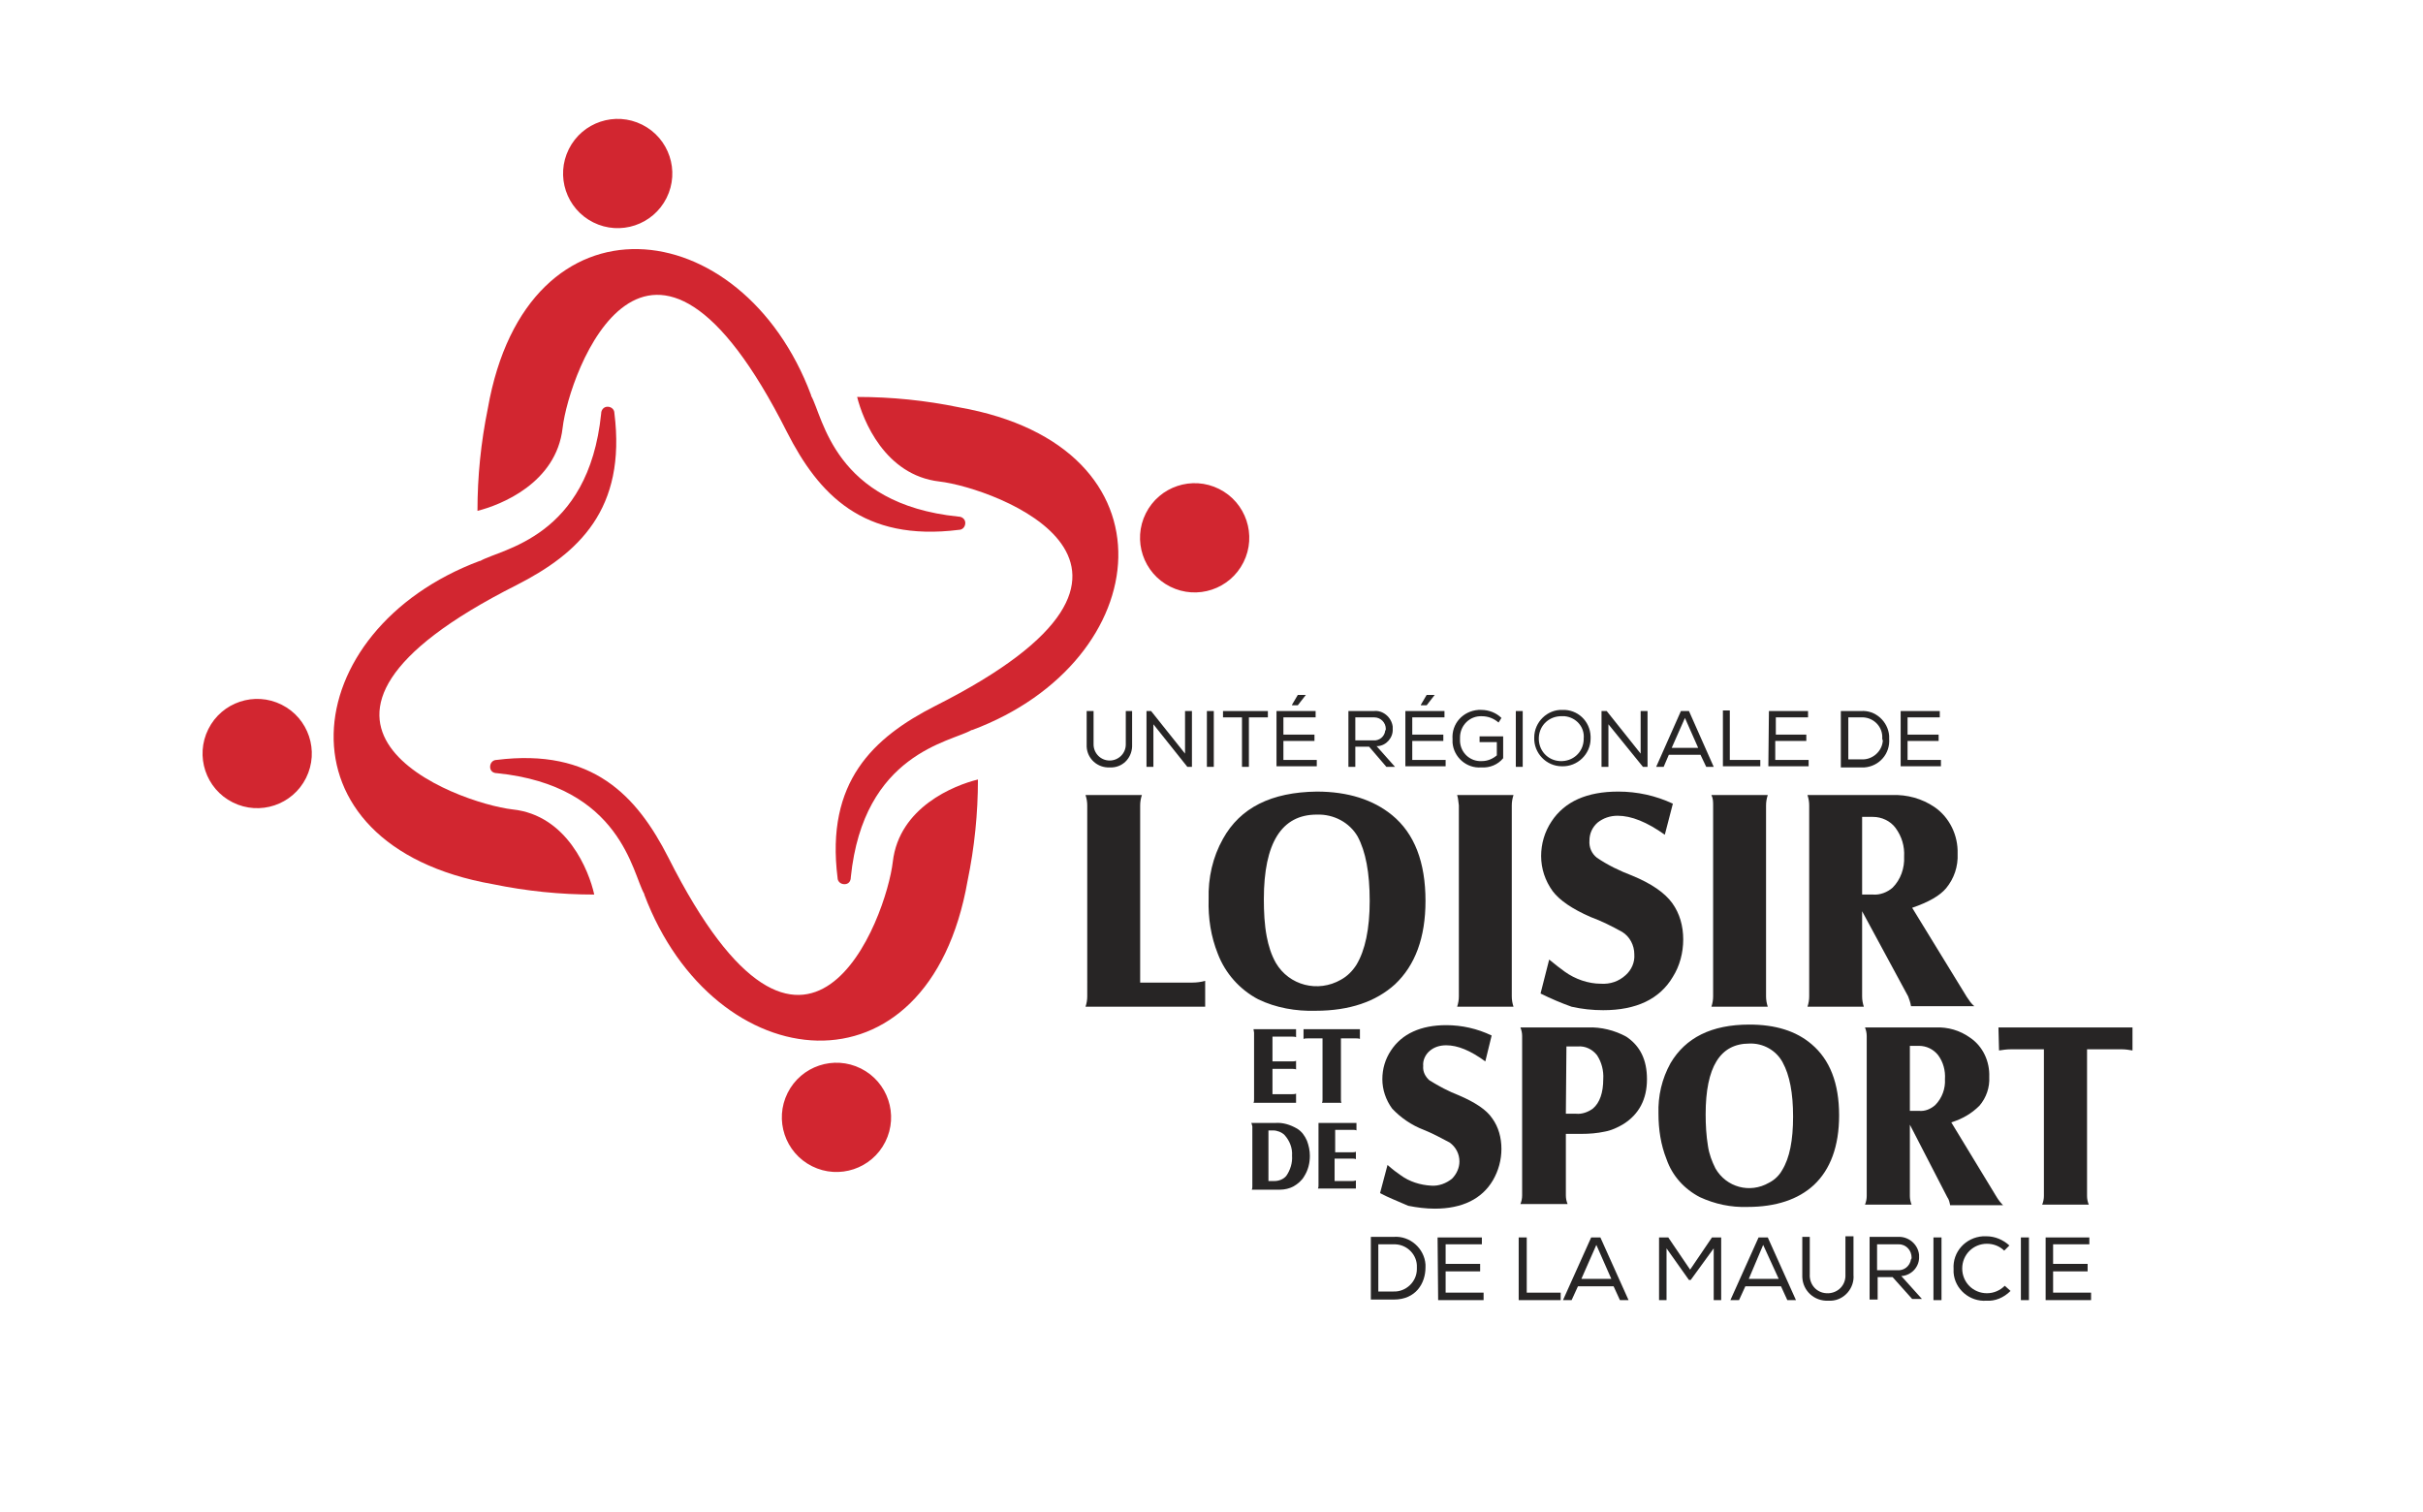 <?xml version="1.0" encoding="utf-8"?>
<!-- Generator: Adobe Illustrator 21.1.0, SVG Export Plug-In . SVG Version: 6.00 Build 0)  -->
<svg version="1.1" id="Layer_1" xmlns="http://www.w3.org/2000/svg" xmlns:xlink="http://www.w3.org/1999/xlink" x="0px" y="0px"
	 viewBox="0 0 421.2 262.8" style="enable-background:new 0 0 421.2 262.8;" xml:space="preserve">
<style type="text/css">
	.st0{fill:#D22630;}
	.st1{fill:#272525;}
	.st2{fill:none;}
</style>
<title>Artboard 1</title>
<ellipse transform="matrix(0.447 -0.894 0.894 0.447 32.46 112.724)" class="st0" cx="107.4" cy="30.1" rx="9.5" ry="9.5"/>
<path class="st0" d="M97.8,74.4c1.1-9.6,14.8-47.3,39,0.7c5.5,10.8,13.2,19.1,29.9,17c0.6,0,1.1-0.5,1.1-1.2c0-0.6-0.5-1.1-1.2-1.1
	c-21.6-2.2-23.5-17.3-25.6-21c0,0,0-0.1,0-0.1c-12-32.1-49.4-36.4-56.2,2.3C83.6,76.9,83,82.8,83,88.8C87,87.8,96.7,84,97.8,74.4z"
	/>
<ellipse transform="matrix(0.447 -0.894 0.894 0.447 31.33 237.42)" class="st0" cx="207.7" cy="93.4" rx="9.5" ry="9.5"/>
<path class="st0" d="M166.7,70.8c-5.8-1.2-11.7-1.8-17.7-1.8c1,4,4.8,13.6,14.3,14.7s47.3,14.8-0.7,39c-10.8,5.5-19.1,13.2-17,29.9
	c0,0.6,0.5,1.1,1.2,1.1s1.1-0.5,1.1-1.2l0,0c2.2-21.6,17.4-23.5,21-25.6h0.1C201.1,114.9,205.4,77.6,166.7,70.8z"/>
<ellipse transform="matrix(0.447 -0.894 0.894 0.447 -93.157 237.544)" class="st0" cx="145.5" cy="194.1" rx="9.5" ry="9.5"/>
<path class="st0" d="M155.2,149.8c-1.1,9.6-14.8,47.3-39-0.7c-5.5-10.8-13.2-19.1-29.9-17c-0.6,0-1.1,0.5-1.1,1.2s0.5,1.1,1.2,1.1
	l0,0c21.6,2.2,23.5,17.4,25.6,21c0,0,0,0.1,0,0.1c12.1,32.1,49.4,36.4,56.2-2.4c1.2-5.8,1.8-11.7,1.8-17.6
	C165.9,136.5,156.3,140.3,155.2,149.8z"/>
<ellipse transform="matrix(0.447 -0.894 0.894 0.447 -92.432 112.481)" class="st0" cx="44.8" cy="131" rx="9.5" ry="9.5"/>
<path class="st0" d="M89.1,140.7c-9.6-1.1-47.3-14.8,0.7-39c10.8-5.5,19.1-13.2,17-29.9c0-0.6-0.5-1.1-1.2-1.1
	c-0.6,0-1.1,0.5-1.1,1.2c-2.2,21.6-17.4,23.5-21,25.6h-0.1c-32.1,12-36.4,49.4,2.3,56.2c5.8,1.2,11.7,1.8,17.6,1.8
	C102.4,151.4,98.6,141.7,89.1,140.7z"/>
<path class="st1" d="M196.8,123.6v5.8c0.1,2.1-1.4,3.9-3.5,4c-0.1,0-0.3,0-0.4,0c-2.1,0.1-3.9-1.5-4-3.6c0-0.1,0-0.3,0-0.4v-5.8h1.2
	v5.8c0,1.5,1.2,2.8,2.8,2.8c1.5,0,2.8-1.2,2.8-2.8v-5.8H196.8L196.8,123.6z"/>
<path class="st1" d="M200.1,123.6l5.9,7.4v-7.4h1.2v9.7h-0.8l-5.9-7.4v7.4h-1.2v-9.7L200.1,123.6z"/>
<path class="st1" d="M209.8,123.6h1.2v9.7h-1.2L209.8,123.6z"/>
<path class="st1" d="M212.6,124.7v-1.1h7.8v1.1h-3.3v8.6h-1.2v-8.6L212.6,124.7z"/>
<path class="st1" d="M221.9,123.6h6.8v1.1h-5.6v3h5.4v1.1h-5.4v3.3h5.8v1.1h-7L221.9,123.6z M225.6,120.8h1.4l0,0l-1.4,1.8h-1v-0.1
	L225.6,120.8z"/>
<path class="st1" d="M238,129.8h-2.4v3.5h-1.2v-9.7h4.4c1.6-0.2,3.1,1.1,3.3,2.7c0,0.1,0,0.3,0,0.4c0.1,1.5-1.1,2.9-2.6,3
	c-0.1,0-0.1,0-0.2,0l3.2,3.6H241L238,129.8z M240.9,126.7c0-1.1-0.9-2-2-2c0,0,0,0-0.1,0h-3.2v4h3.1c1.1,0.1,2-0.7,2.1-1.7
	C240.9,126.9,240.9,126.8,240.9,126.7L240.9,126.7z"/>
<path class="st1" d="M244.3,123.6h6.8v1.1h-5.6v3h5.4v1.1h-5.4v3.3h5.8v1.1h-7L244.3,123.6z M248,120.8h1.4l0,0l-1.4,1.8h-1v-0.1
	L248,120.8z"/>
<path class="st1" d="M260.5,125.6c-0.8-0.7-1.8-1.1-2.9-1.1c-2.1-0.1-3.8,1.6-3.8,3.7c0,0.1,0,0.2,0,0.3c-0.1,2,1.4,3.7,3.4,3.8
	c0.1,0,0.3,0,0.4,0c1,0,1.9-0.4,2.6-1V129h-3v-1h4.1v3.8c-0.9,1.1-2.3,1.7-3.8,1.6c-2.6,0.2-4.8-1.8-5-4.3c0-0.2,0-0.4,0-0.6
	c-0.2-2.7,1.8-4.9,4.5-5.1c0.2,0,0.3,0,0.5,0c1.3,0,2.6,0.5,3.5,1.4L260.5,125.6z"/>
<path class="st1" d="M263.5,123.6h1.2v9.7h-1.2V123.6z"/>
<path class="st1" d="M276.5,128.4c0,2.7-2.3,4.9-5,4.8c-2.7,0-4.9-2.3-4.8-5c0-2.7,2.3-4.9,4.9-4.8c2.6-0.1,4.8,1.9,4.9,4.6
	C276.5,128.1,276.5,128.3,276.5,128.4z M271.6,124.5c-2.2-0.1-4,1.5-4.1,3.7c-0.1,2.2,1.5,4,3.7,4.1c2.2,0.1,4-1.5,4.1-3.7
	c0-0.1,0-0.1,0-0.2c0.2-2-1.3-3.7-3.3-3.9C271.8,124.5,271.7,124.5,271.6,124.5L271.6,124.5z"/>
<path class="st1" d="M279.3,123.6l5.9,7.4v-7.4h1.2v9.7h-0.8l-6-7.4v7.4h-1.2v-9.7L279.3,123.6z"/>
<path class="st1" d="M293.6,123.6l4.3,9.7h-1.3l-1-2.1h-5.5l-0.9,2.1h-1.3l4.3-9.7L293.6,123.6z M292.9,124.8l-2.3,5.2h4.6
	L292.9,124.8z"/>
<path class="st1" d="M300.7,132.1h5.3v1.1h-6.5v-9.7h1.2V132.1z"/>
<path class="st1" d="M307.5,123.6h6.8v1.1h-5.6v3h5.3v1.1h-5.4v3.3h5.8v1.1h-7L307.5,123.6z"/>
<path class="st1" d="M320,123.6h3.5c2.5-0.2,4.7,1.8,4.9,4.3c0,0.2,0,0.3,0,0.5c0.2,2.6-1.7,4.8-4.3,5c-0.2,0-0.4,0-0.6,0H320V123.6
	L320,123.6z M327.2,128.3c0.1-1.9-1.4-3.5-3.3-3.6c-0.1,0-0.2,0-0.3,0h-2.3v7.3h2.3c1.9,0.1,3.6-1.4,3.7-3.3
	C327.2,128.6,327.2,128.4,327.2,128.3L327.2,128.3z"/>
<path class="st1" d="M330.4,123.6h6.8v1.1h-5.6v3h5.4v1.1h-5.4v3.3h5.8v1.1h-7L330.4,123.6z"/>
<path class="st1" d="M217.9,178.9h7.4v1.4c-0.2-0.1-0.4-0.1-0.6-0.1h-3.5v4.3h3.4c0.2,0,0.5,0,0.7-0.1v1.5c-0.2-0.1-0.5-0.1-0.7-0.1
	h-3.4v4.4h3.4c0.2,0,0.5,0,0.7-0.1v1.6h-7.4c0.1-0.2,0.1-0.4,0.1-0.6v-11.6C218,179.3,217.9,179.1,217.9,178.9z"/>
<path class="st1" d="M226.6,178.9h9.8v1.7c-0.2-0.1-0.5-0.1-0.7-0.1h-2.6v10.6c0,0.2,0,0.4,0.1,0.6h-3.4c0.1-0.2,0.1-0.4,0.1-0.6
	v-10.6h-2.5c-0.3,0-0.6,0-0.8,0.1L226.6,178.9z"/>
<path class="st1" d="M217.5,195.2h4.2c1.3-0.1,2.6,0.3,3.8,1c0.8,0.5,1.3,1.2,1.7,2.1c0.3,0.8,0.5,1.7,0.5,2.6c0,1.3-0.3,2.5-1,3.6
	c-0.4,0.7-1.1,1.3-1.8,1.7c-0.7,0.4-1.6,0.6-2.4,0.6h-4.9c0.1-0.2,0.1-0.4,0.1-0.6v-10.4C217.6,195.5,217.6,195.3,217.5,195.2z
	 M220.5,205.3h1c0.8,0,1.6-0.3,2.1-0.9c0.7-1,1.1-2.3,1-3.5c0.1-1.3-0.4-2.6-1.3-3.6c-0.5-0.5-1.3-0.8-2-0.8h-0.8V205.3z"/>
<path class="st1" d="M229.2,195.2h6.6v1.3c-0.2-0.1-0.4-0.1-0.6-0.1h-3.1v3.9h3c0.2,0,0.4,0,0.6-0.1v1.3c-0.2-0.1-0.4-0.1-0.6-0.1
	h-3.1v3.9h3c0.2,0,0.4,0,0.7-0.1v1.4h-6.6c0.1-0.2,0.1-0.4,0.1-0.6v-10.4C229.2,195.5,229.2,195.3,229.2,195.2z"/>
<path class="st1" d="M209.5,175h-20.8c0.2-0.6,0.3-1.2,0.3-1.8V140c0-0.6-0.1-1.2-0.3-1.8h9.8c-0.2,0.6-0.3,1.2-0.3,1.8v30.8h9.1
	c0.7,0,1.5-0.1,2.2-0.3L209.5,175z"/>
<path class="st1" d="M228.9,137.6c5.4,0,9.8,1.4,13.1,4.1c3.9,3.2,5.8,8.2,5.8,14.9c0,6.4-1.8,11.2-5.3,14.5
	c-3.3,3-7.9,4.6-13.8,4.6c-3.4,0.1-6.9-0.5-10-2c-3.2-1.7-5.7-4.5-7-7.9c-1.2-3-1.7-6.2-1.6-9.5c-0.1-3.7,0.7-7.3,2.5-10.5
	C215.6,140.4,221,137.7,228.9,137.6z M228.9,141.6c-6.1,0-9.2,4.9-9.2,14.7c0,2.2,0.1,4.4,0.5,6.5c0.3,1.6,0.8,3.2,1.6,4.6
	c2.3,3.9,7.3,5.2,11.3,2.9c1.1-0.6,2-1.5,2.7-2.6c1.5-2.5,2.3-6.2,2.3-11.1s-0.7-8.6-2.1-11.2C234.6,143,231.9,141.5,228.9,141.6
	L228.9,141.6z"/>
<path class="st1" d="M253.3,138.2h9.8c-0.2,0.6-0.3,1.2-0.3,1.8v33.2c0,0.6,0.1,1.2,0.3,1.8h-9.8c0.2-0.6,0.3-1.2,0.3-1.8V140
	C253.5,139.4,253.5,138.8,253.3,138.2z"/>
<path class="st1" d="M267.8,172.7l1.5-5.9c1.1,0.9,2,1.6,2.7,2.1c1.8,1.3,4.1,2.1,6.3,2.1c1.6,0.1,3.1-0.4,4.3-1.5
	c1-0.9,1.6-2.2,1.5-3.6c0-1.6-0.8-3.1-2.1-3.9c-1.8-1-3.6-1.9-5.5-2.6c-3.2-1.4-5.4-2.9-6.6-4.5c-1.3-1.8-2-3.9-2-6.1
	c0-2.1,0.6-4.2,1.8-6c2.3-3.5,6.2-5.2,11.6-5.2c3.3,0,6.5,0.7,9.5,2.1l-1.4,5.4c-3.1-2.2-5.8-3.3-8.2-3.3c-1.3,0-2.5,0.4-3.5,1.2
	c-0.9,0.8-1.4,1.9-1.4,3.1c-0.1,1.2,0.4,2.3,1.3,3c1.9,1.3,4,2.3,6.1,3.1c3.4,1.4,5.7,3,7,4.8c1.3,1.8,1.9,4,1.9,6.3
	c0,2.3-0.6,4.6-1.8,6.5c-2.3,3.9-6.4,5.8-12.1,5.8c-1.9,0-3.7-0.2-5.5-0.6C271.5,174.4,269.6,173.6,267.8,172.7z"/>
<path class="st1" d="M297.5,138.2h9.8c-0.2,0.6-0.3,1.2-0.3,1.8v33.2c0,0.6,0.1,1.2,0.3,1.8h-9.8c0.2-0.6,0.3-1.2,0.3-1.8V140
	C297.8,139.4,297.8,138.8,297.5,138.2z"/>
<path class="st1" d="M323.7,158.4v14.8c0,0.6,0.1,1.2,0.3,1.8h-9.8c0.2-0.6,0.3-1.2,0.3-1.8V140c0-0.6-0.1-1.2-0.3-1.8h14.7
	c2.6-0.1,5.2,0.6,7.4,2.1c2.6,1.8,4.1,4.9,4,8.1c0.1,2.2-0.6,4.3-2,6c-1.1,1.3-3,2.4-5.9,3.4l9.5,15.5c0.4,0.6,0.8,1.2,1.3,1.6h-11
	c-0.1-0.6-0.3-1.2-0.5-1.7L323.7,158.4z M323.7,155.5h1.9c1.2,0.1,2.5-0.4,3.4-1.2c1.4-1.4,2.1-3.4,2-5.4c0.1-1.8-0.4-3.5-1.5-5
	c-0.9-1.2-2.4-1.9-3.9-1.9h-1.9L323.7,155.5z"/>
<path class="st1" d="M239.9,207.4l1.3-4.9c0.9,0.8,1.7,1.4,2.3,1.8c1.5,1.1,3.4,1.7,5.3,1.8c1.3,0.1,2.6-0.4,3.6-1.2
	c0.8-0.8,1.3-1.9,1.3-3c0-1.3-0.6-2.5-1.7-3.3c-1.5-0.8-3-1.6-4.5-2.2c-2.1-0.8-4-2.1-5.5-3.7c-1.1-1.5-1.7-3.3-1.7-5.1
	c0-1.8,0.5-3.5,1.5-5c1.9-2.9,5.2-4.4,9.6-4.4c2.7,0,5.4,0.6,7.9,1.8l-1.1,4.5c-2.6-1.9-4.8-2.8-6.8-2.8c-1.1,0-2.1,0.3-2.9,1
	c-0.7,0.6-1.2,1.6-1.1,2.6c-0.1,1,0.4,1.9,1.1,2.5c1.6,1,3.3,1.9,5.1,2.6c2.8,1.2,4.8,2.5,5.8,4c1.1,1.5,1.6,3.4,1.6,5.3
	c0,1.9-0.5,3.8-1.5,5.5c-1.9,3.2-5.3,4.9-10.1,4.9c-1.5,0-3.1-0.2-4.6-0.5C243,208.8,241.4,208.2,239.9,207.4z"/>
<path class="st1" d="M272.2,197.1v10.7c0,0.5,0.1,1,0.3,1.5h-8.2c0.2-0.5,0.3-1,0.3-1.5v-27.7c0-0.5-0.1-1-0.3-1.5h11.7
	c2.3-0.1,4.7,0.5,6.7,1.6c2.4,1.6,3.6,4,3.6,7.4c0,3.5-1.4,6.1-4.1,7.8c-1,0.6-2.1,1.1-3.2,1.3c-1.4,0.3-2.7,0.4-4.1,0.4H272.2z
	 M272.2,193.6h1.8c1,0.1,2.1-0.3,2.9-0.9c1.2-1,1.8-2.8,1.8-5.1c0.1-1.5-0.3-3-1.1-4.2c-0.8-1-2-1.6-3.3-1.5h-2L272.2,193.6z"/>
<path class="st1" d="M304.1,178.1c4.5,0,8.1,1.1,10.8,3.4c3.2,2.7,4.8,6.8,4.8,12.4c0,5.3-1.5,9.4-4.4,12.1
	c-2.7,2.5-6.6,3.8-11.5,3.8c-2.9,0.1-5.7-0.5-8.3-1.7c-2.7-1.4-4.8-3.7-5.8-6.6c-1-2.5-1.4-5.2-1.4-7.9c-0.1-3.1,0.6-6.1,2.1-8.8
	C293,180.4,297.5,178.1,304.1,178.1z M304.1,181.4c-5.1,0-7.6,4.1-7.6,12.3c0,1.8,0.1,3.7,0.4,5.5c0.2,1.4,0.7,2.7,1.3,3.9
	c1.9,3.3,6,4.4,9.3,2.5c1-0.5,1.8-1.3,2.3-2.2c1.3-2.1,1.9-5.2,1.9-9.3c0-4.1-0.6-7.2-1.8-9.4C308.8,182.6,306.5,181.3,304.1,181.4z
	"/>
<path class="st1" d="M332,195.5v12.4c0,0.5,0.1,1,0.3,1.5h-8.1c0.2-0.5,0.3-1,0.3-1.5v-27.8c0-0.5-0.1-1-0.3-1.5h12.2
	c2.2-0.1,4.3,0.5,6.1,1.8c2.2,1.5,3.4,4.1,3.3,6.8c0.1,1.8-0.5,3.6-1.7,5c-1.4,1.4-3,2.3-4.9,2.9l7.9,13c0.3,0.5,0.7,1,1.1,1.4h-9.2
	c-0.1-0.5-0.2-1-0.5-1.4L332,195.5z M332,193.1h1.6c1,0.1,2-0.3,2.8-1c1.2-1.2,1.8-2.9,1.7-4.5c0.1-1.5-0.3-3-1.2-4.2
	c-0.8-1-2-1.6-3.3-1.6H332L332,193.1z"/>
<path class="st1" d="M347.4,178.6h23.3v4c-0.6-0.1-1.2-0.2-1.8-0.2h-6.1v25.5c0,0.5,0.1,1,0.3,1.5H355c0.2-0.5,0.3-1,0.3-1.5v-25.5
	h-5.8c-0.7,0-1.3,0.1-2,0.2L347.4,178.6z"/>
<path class="st1" d="M238.3,215h4c2.8-0.2,5.3,2,5.5,4.8c0,0.2,0,0.4,0,0.5c0,2.8-1.7,5.6-5.5,5.6h-4V215z M246.3,220.3
	c0.1-2.1-1.6-3.9-3.7-4c-0.1,0-0.3,0-0.4,0h-2.6v8.2h2.6c2.2,0.1,4.1-1.7,4.1-3.9C246.3,220.6,246.3,220.5,246.3,220.3L246.3,220.3z
	"/>
<path class="st1" d="M249.9,215.1h7.7v1.2h-6.3v3.4h6v1.3h-6v3.7h6.6v1.3h-7.9L249.9,215.1z"/>
<path class="st1" d="M265.4,224.7h5.9v1.3H264v-10.9h1.4L265.4,224.7z"/>
<path class="st1" d="M278.2,215.1l4.9,10.9h-1.5l-1.1-2.4h-6.2l-1.1,2.4h-1.5l4.9-10.9H278.2z M277.5,216.4l-2.6,5.9h5.2
	L277.5,216.4z"/>
<path class="st1" d="M293.9,222.5h-0.3l-3.9-5.5v9h-1.3v-10.9h1.6l3.8,5.6l3.8-5.6h1.6v10.9h-1.3V217L293.9,222.5z"/>
<path class="st1" d="M307.3,215.1l4.9,10.9h-1.5l-1.1-2.4h-6.2l-1.1,2.4h-1.5l4.9-10.9H307.3z M306.5,216.4l-2.5,5.9h5.2
	L306.5,216.4z"/>
<path class="st1" d="M322.2,215.1v6.5c0.2,2.3-1.6,4.4-3.9,4.5c-0.2,0-0.4,0-0.5,0c-2.4,0.1-4.4-1.7-4.5-4.1c0-0.2,0-0.3,0-0.5v-6.5
	h1.3v6.5c-0.1,1.7,1.1,3.2,2.9,3.3c1.7,0.1,3.2-1.1,3.3-2.9c0-0.2,0-0.3,0-0.5v-6.5H322.2L322.2,215.1z"/>
<path class="st1" d="M329,222h-2.6v3.9H325v-10.9h4.9c1.9-0.1,3.5,1.3,3.7,3.1c0,0.1,0,0.2,0,0.3c0.1,1.7-1.2,3.2-2.9,3.4
	c-0.1,0-0.1,0-0.2,0l3.6,4h-1.7L329,222z M332.3,218.6c0-1.2-0.9-2.3-2.2-2.3c-0.1,0-0.1,0-0.2,0h-3.6v4.5h3.5
	c1.2,0.1,2.2-0.7,2.4-1.9C332.3,218.8,332.3,218.7,332.3,218.6L332.3,218.6z"/>
<path class="st1" d="M336.1,215.1h1.4v10.9h-1.4V215.1z"/>
<path class="st1" d="M345.3,226.1c-2.9,0.2-5.5-2-5.7-4.9c0-0.2,0-0.4,0-0.6c-0.2-3,2.1-5.5,5.1-5.7c0.2,0,0.4,0,0.6,0
	c1.5,0,2.9,0.6,4,1.6l-0.9,0.9c-0.8-0.8-1.9-1.2-3-1.2c-2.4,0-4.3,1.9-4.3,4.3c0,2.4,1.9,4.3,4.3,4.3c0,0,0,0,0,0
	c1.2,0,2.3-0.5,3.1-1.3l1,0.9C348.3,225.6,346.8,226.2,345.3,226.1z"/>
<path class="st1" d="M351.3,215.1h1.4v10.9h-1.4V215.1z"/>
<path class="st1" d="M355.6,215.1h7.6v1.2h-6.3v3.4h6v1.3h-6v3.7h6.6v1.3h-7.9V215.1z"/>
<rect x="29.2" y="14.7" class="st2" width="348" height="221.3"/>
</svg>
